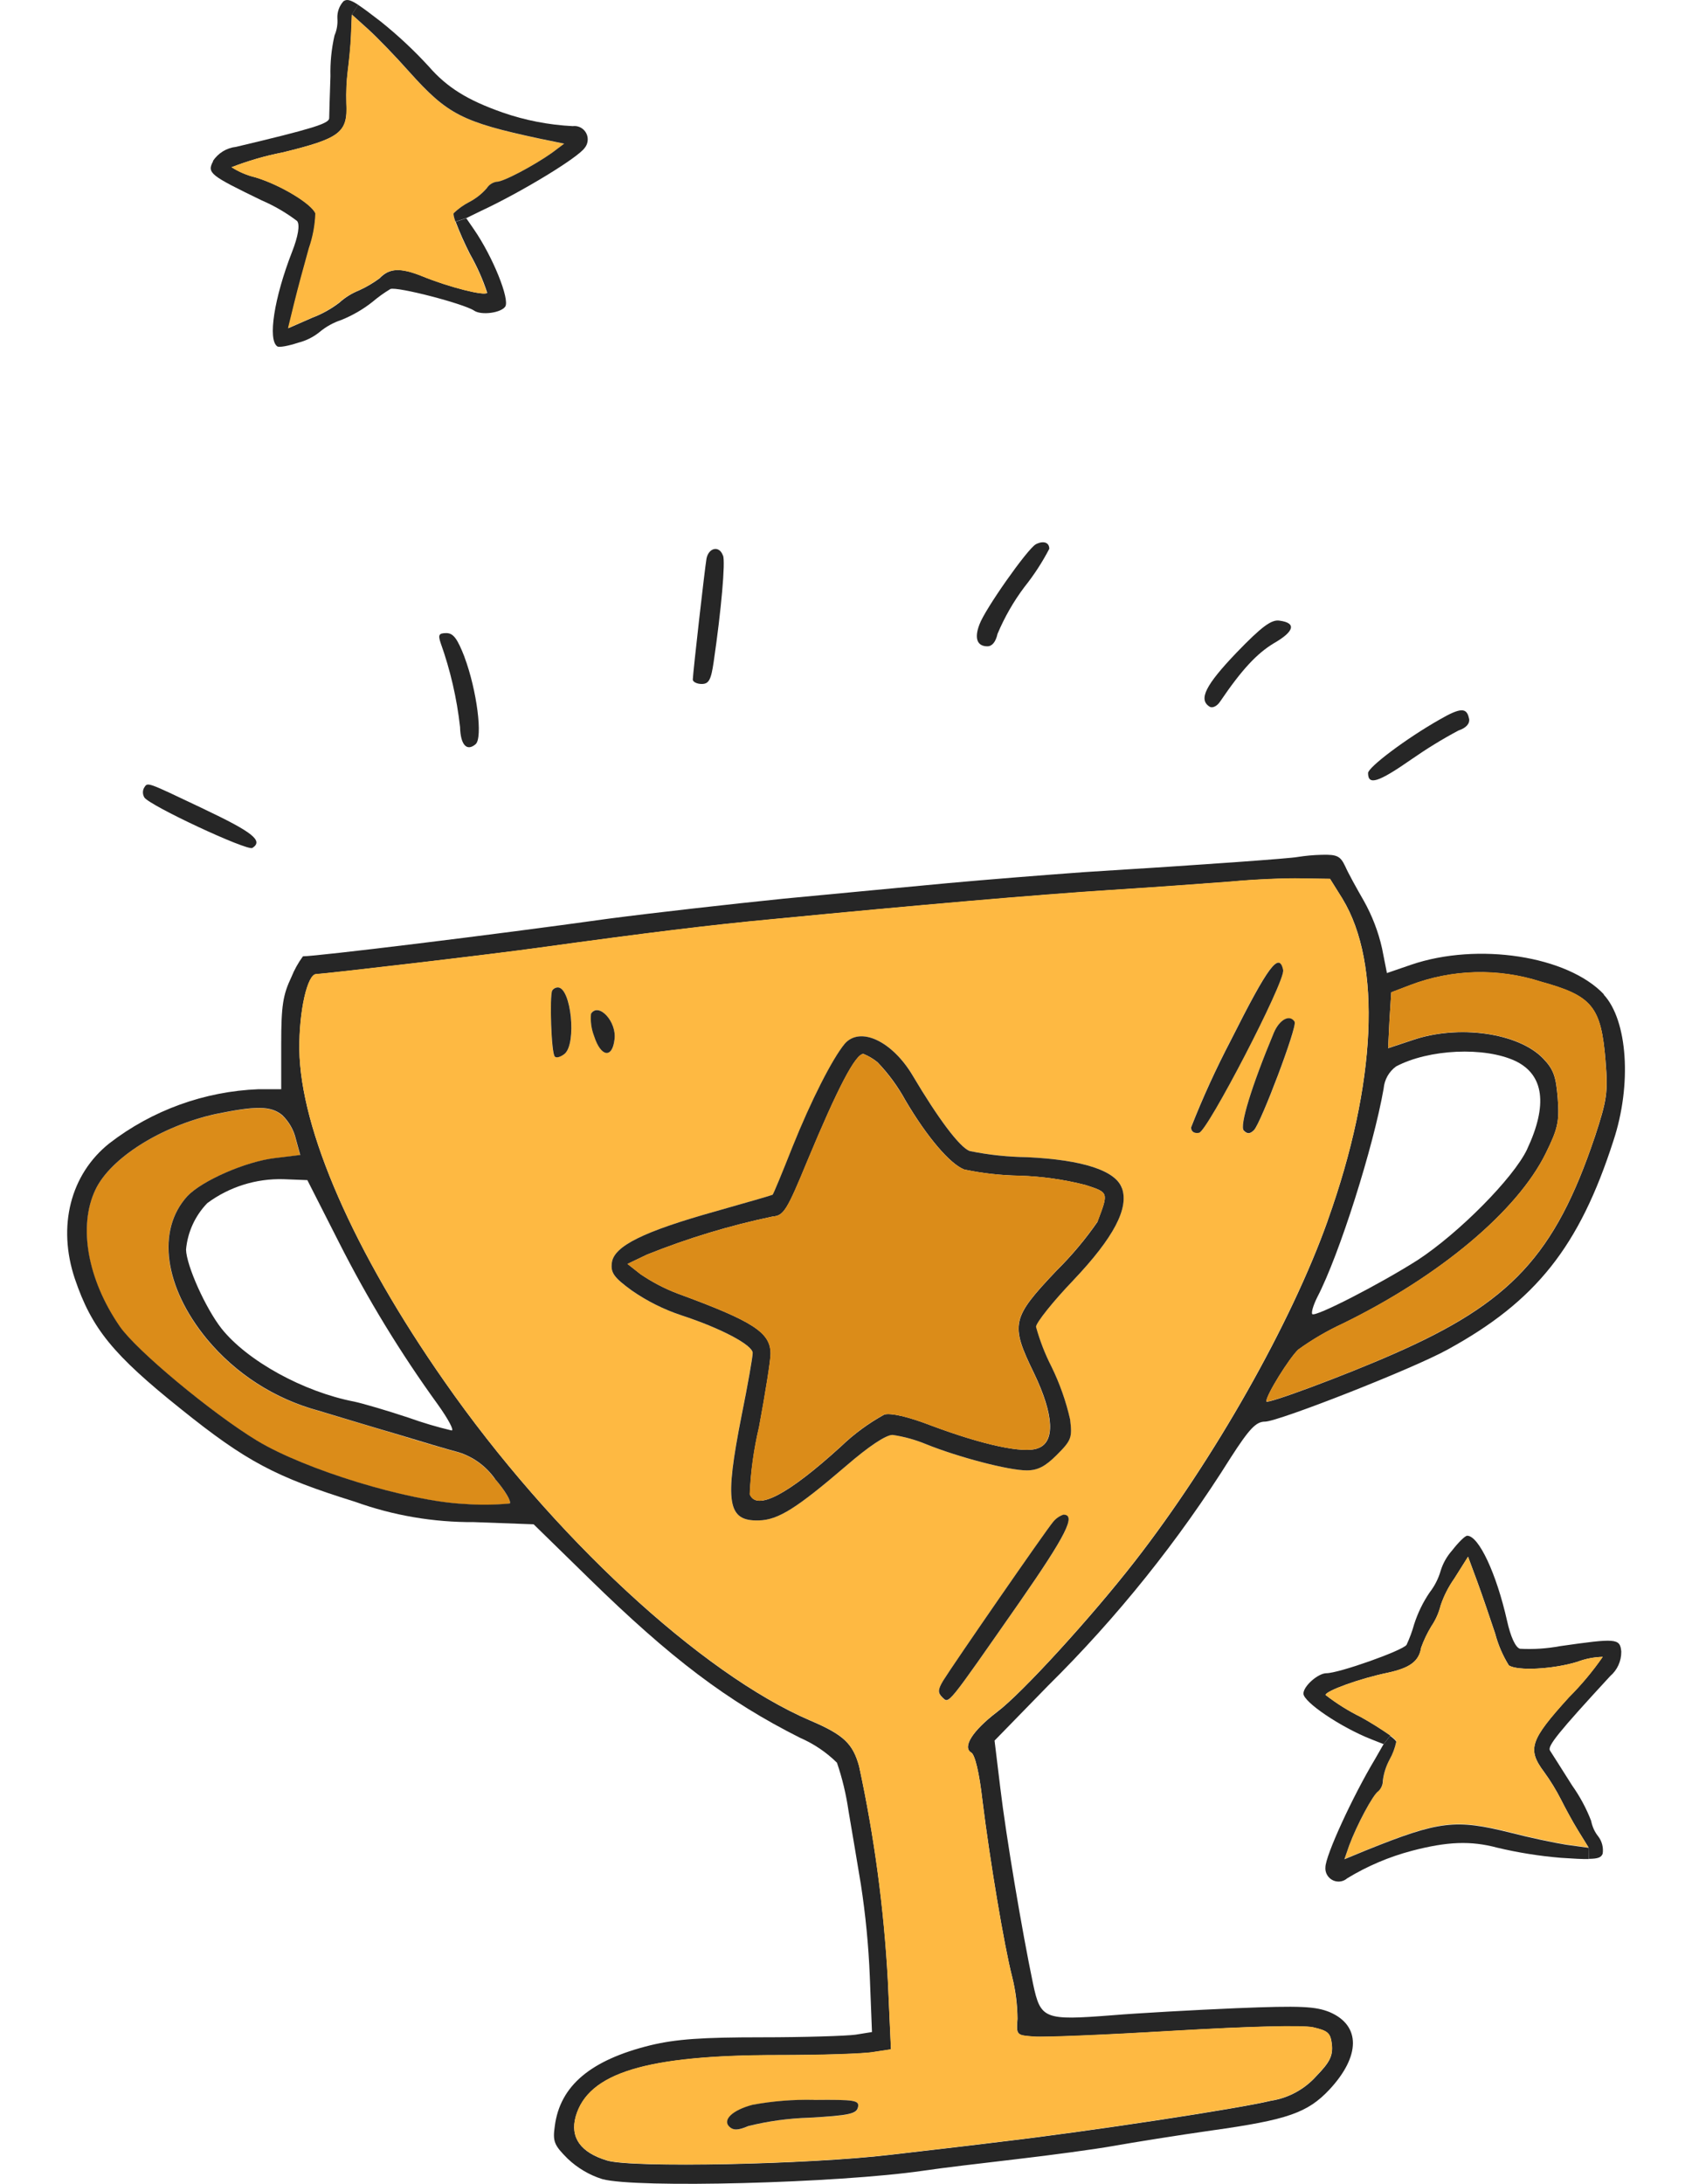 <?xml version="1.0" encoding="UTF-8"?><svg id="Layer_1" xmlns="http://www.w3.org/2000/svg" viewBox="0 0 200 258"><defs><style>.cls-1{fill:#feb942;}.cls-1,.cls-2,.cls-3{stroke-width:0px;}.cls-2{fill:#db8c19;}.cls-3{fill:#262626;}</style></defs><g id="Group_87"><path id="Path_824" class="cls-3" d="M191.64,195.12c.01,1.11-.47,2.16-1.31,2.88-6.18,6.7-7.43,8.27-7.12,8.79.21.31,1.36,2.15,2.62,4.13.92,1.3,1.68,2.7,2.25,4.19.13.67.41,1.3.84,1.83.44.58.63,1.32.52,2.04-.16.42-.5.6-1.64.61l-.03-1.35-1.26-2.04c-.68-1.1-1.57-2.77-1.99-3.61-.58-1.13-1.24-2.22-1.99-3.25-2.04-2.72-1.68-3.77,2.93-8.85,1.46-1.47,2.8-3.06,3.98-4.76-1.02.02-2.03.22-2.98.58-2.88.89-7.12,1.1-8.11.42-.73-1.17-1.27-2.44-1.62-3.77-.63-1.89-1.57-4.66-2.15-6.23l-1.05-2.83-1.62,2.57c-.69.98-1.24,2.05-1.62,3.19-.22.88-.59,1.71-1.1,2.46-.48.79-.89,1.64-1.2,2.51-.26,1.62-1.31,2.41-3.98,2.98-3.3.68-7.32,2.15-7.32,2.62,1.3,1.01,2.7,1.89,4.19,2.62,1.19.66,2.35,1.39,3.47,2.17l-.8,1.02-1.47-.58c-3.61-1.42-8.01-4.4-8.01-5.39,0-.89,1.73-2.41,2.72-2.41,1.47,0,9-2.67,9.47-3.35.36-.78.66-1.58.89-2.41.43-1.34,1.04-2.61,1.83-3.77.59-.76,1.04-1.63,1.31-2.57.27-.89.74-1.71,1.36-2.41.73-.94,1.52-1.73,1.78-1.73,1.36,0,3.45,4.45,4.71,10.05.42,1.89.99,3.14,1.52,3.3,1.59.09,3.19-.02,4.76-.31,6.59-.94,7.07-.94,7.22.63"/><path id="Path_825" class="cls-1" d="M189.44,195.75c-1.18,1.7-2.51,3.3-3.98,4.76-4.61,5.08-4.97,6.12-2.93,8.85.75,1.03,1.41,2.11,1.99,3.24.42.84,1.31,2.51,1.99,3.61l1.26,2.04-2.62-.37c-1.42-.21-4.34-.84-6.59-1.42-6.5-1.62-8.37-1.42-16.96,2.04l-2.67,1.1.58-1.67c.89-2.35,2.83-6.02,3.45-6.39.35-.32.54-.78.52-1.26.11-.86.37-1.7.79-2.46.36-.66.63-1.36.79-2.09,0-.12-.27-.37-.72-.71-1.12-.78-2.28-1.51-3.47-2.17-1.48-.73-2.88-1.6-4.19-2.62,0-.47,4.03-1.94,7.32-2.62,2.67-.58,3.72-1.36,3.98-2.98.32-.88.72-1.72,1.2-2.51.51-.75.88-1.58,1.1-2.46.38-1.14.93-2.21,1.62-3.19l1.62-2.57,1.05,2.83c.58,1.57,1.52,4.34,2.15,6.23.35,1.33.9,2.6,1.62,3.77.99.68,5.23.47,8.11-.42.95-.36,1.96-.55,2.98-.58"/><path id="Path_826" class="cls-3" d="M187.77,218.26l.03,1.35c-.72.02-1.76-.04-3.28-.14-2.54-.21-5.06-.61-7.54-1.2-3.14-.84-5.91-.73-10.1.37-2.69.71-5.26,1.8-7.64,3.25-.64.56-1.62.5-2.19-.15-.28-.32-.42-.74-.38-1.16,0-1.36,3.19-8.32,5.86-12.77l.99-1.73.8-1.02c.45.34.72.59.72.71-.16.73-.42,1.44-.79,2.09-.41.76-.68,1.6-.79,2.46.01.47-.18.93-.52,1.26-.63.37-2.57,4.03-3.45,6.39l-.58,1.67,2.67-1.1c8.58-3.45,10.47-3.66,16.96-2.04,2.25.58,5.18,1.2,6.59,1.42l2.62.36Z"/><path id="Path_827" class="cls-2" d="M58.51,174.7c1.2,1.42,1.99,2.72,1.73,2.93-1.79.18-3.6.19-5.39.05-6.59-.31-18.79-4.03-24.49-7.48-5.34-3.25-14.29-10.68-16.23-13.5-3.82-5.55-4.92-11.83-2.88-16.12,1.78-3.77,7.79-7.54,14.18-8.95,4.81-.99,6.54-.99,7.9.11.8.76,1.37,1.75,1.62,2.83l.52,1.89-3.04.37c-3.45.42-8.58,2.67-10.31,4.5-3.66,4.03-2.72,10.73,2.3,16.85,3.42,4.12,8.02,7.08,13.19,8.48,2.46.73,6.75,2.04,9.47,2.83,2.72.84,5.91,1.78,7.12,2.09,1.74.55,3.25,1.65,4.29,3.14"/><path id="Path_828" class="cls-3" d="M189.56,117.49c2.83,3.04,3.35,10.63,1.15,17.27-4.03,12.51-9.16,18.95-19.57,24.65-4.03,2.25-20.05,8.53-21.61,8.53-1.05,0-1.83.79-4.08,4.29-6.14,9.79-13.39,18.83-21.61,26.95l-6.28,6.44.68,5.6c.68,5.71,2.57,16.91,3.87,23.13.89,4.19,1.31,4.34,9.32,3.72,3.14-.26,9.79-.63,14.76-.84,7.59-.31,9.32-.21,10.99.47,3.66,1.57,3.66,5.18-.05,9.16-2.57,2.72-4.92,3.56-13.87,4.81-4.08.58-9.32,1.42-11.62,1.83s-7.48,1.1-11.51,1.57c-4.03.47-8.95,1.05-10.99,1.36-10.1,1.47-33.97,2.09-37.95.99-1.53-.48-2.93-1.31-4.09-2.41-1.62-1.62-1.78-2.04-1.52-3.87.63-4.76,4.24-7.79,11.31-9.53,3.04-.73,6.12-.94,13.14-.94,5.02,0,10.05-.16,11.1-.31l1.94-.31-.26-6.65c-.15-3.61-.5-7.21-1.05-10.78-.37-2.3-1.05-6.23-1.47-8.74-.28-1.92-.73-3.81-1.36-5.65-1.26-1.24-2.73-2.23-4.34-2.93-8.64-4.34-15.28-9.37-24.97-18.84l-6.54-6.39-7.07-.26c-4.78.03-9.53-.78-14.03-2.4-9.42-2.93-12.87-4.76-20.57-10.94-8.06-6.44-10.57-9.53-12.56-15.4-2.09-6.22-.52-12.35,4.08-16.01,5.07-3.91,11.24-6.14,17.64-6.39h2.67v-5.39c0-4.5.21-5.76,1.2-7.85.35-.87.81-1.7,1.37-2.46,1.62,0,21.93-2.46,36.17-4.45,5.18-.68,14.5-1.73,20.67-2.36,6.18-.58,14.92-1.42,19.37-1.83s11.78-.99,16.22-1.31c14.45-.89,24.34-1.62,25.12-1.78.95-.15,1.91-.24,2.88-.26,1.83-.05,2.2.16,2.77,1.36.37.84,1.36,2.62,2.2,4.08.98,1.75,1.71,3.64,2.15,5.6l.58,2.93,2.88-.99c7.85-2.67,18.47-1.05,22.77,3.51M188.52,134.29c1.42-4.34,1.57-5.23,1.26-8.95-.52-6.44-1.57-7.69-7.64-9.37-5.06-1.63-10.53-1.48-15.49.42l-2.2.84-.21,3.3-.16,3.3,2.83-.94c5.44-1.89,12.56-.89,15.49,2.15,1.26,1.31,1.52,2.15,1.73,4.71.21,2.77,0,3.61-1.42,6.5-3.35,6.8-12.51,14.5-23.97,20.1-1.86.86-3.63,1.89-5.29,3.09-1.05.99-3.77,5.34-3.77,6.12,0,.37,9.21-3.04,15.02-5.6,13.87-6.07,19.1-11.67,23.81-25.65M180.51,135.76c2.46-5.23,1.99-8.79-1.36-10.41-3.66-1.73-10.26-1.42-14.13.63-.85.62-1.38,1.57-1.47,2.62-1.2,6.86-5.23,19.63-7.85,24.65-.47.94-.73,1.83-.58,1.99.37.37,8.01-3.56,12.46-6.39,4.87-3.19,11.31-9.68,12.93-13.08M156.96,144.13c5.76-16.12,6.39-30.3,1.73-37.95l-1.47-2.35-3.35-.05c-1.89-.05-5.65.11-8.37.37-2.72.21-9.11.68-14.13.99-8.9.58-22.82,1.78-40.03,3.45-7.32.68-14.92,1.62-27.48,3.35-5.6.79-25.28,3.09-26.48,3.14-1.05,0-2.04,4.4-1.99,8.9.1,9.47,6.44,23.92,17.17,39.25,12.67,18.16,30.3,34.49,43.23,40.03,3.93,1.67,5.02,2.72,5.76,5.39,1.8,8.32,2.94,16.78,3.4,25.28l.37,8.17-2.04.31c-1.1.21-6.18.37-11.31.37-15.54,0-22.45,2.09-23.92,7.27-.68,2.46.58,4.24,3.72,5.18,2.93.89,23.81.47,33.5-.68,3.56-.42,9.58-1.1,13.29-1.57,10.21-1.2,27.79-3.87,31.66-4.81,2.08-.32,3.99-1.36,5.39-2.93,1.57-1.62,1.94-2.35,1.83-3.66-.16-1.42-.42-1.67-2.25-2.09-1.31-.26-7.48-.11-16.49.42-7.9.47-15.33.79-16.49.68-2.04-.16-2.09-.16-1.94-2.09-.01-1.68-.22-3.34-.63-4.97-.94-3.66-2.62-13.66-3.51-20.83-.37-3.3-.89-5.39-1.31-5.65-1.1-.63.1-2.57,3.04-4.81,2.93-2.2,11.15-11.2,16.28-17.79,9.37-12.04,18.53-28.21,22.82-40.3M60.24,177.63c.26-.21-.52-1.52-1.73-2.93-1.05-1.49-2.55-2.59-4.29-3.14-1.2-.31-4.4-1.26-7.12-2.09-2.72-.79-7.01-2.09-9.47-2.83-5.17-1.4-9.77-4.36-13.19-8.48-5.02-6.12-5.97-12.82-2.3-16.85,1.73-1.83,6.86-4.08,10.31-4.5l3.04-.37-.52-1.89c-.25-1.08-.82-2.06-1.62-2.83-1.36-1.1-3.09-1.1-7.9-.11-6.39,1.42-12.4,5.18-14.18,8.95-2.04,4.29-.94,10.57,2.88,16.12,1.94,2.83,10.89,10.26,16.22,13.5,5.71,3.45,17.9,7.17,24.49,7.48,1.8.14,3.6.12,5.39-.05M53.39,168.98c.31,0-.42-1.36-1.62-3.04-4.41-6.08-8.33-12.51-11.72-19.21l-3.72-7.32-2.83-.11c-3.23-.09-6.4.9-9,2.83-1.44,1.49-2.33,3.43-2.51,5.49.05,1.89,2.3,6.91,4.19,9.32,3.04,3.82,9.68,7.48,15.71,8.64.99.21,3.87,1.05,6.39,1.89,1.68.6,3.39,1.11,5.13,1.52"/><path id="Path_829" class="cls-2" d="M189.77,125.34c.31,3.72.16,4.61-1.26,8.95-4.71,13.97-9.94,19.57-23.81,25.65-5.81,2.57-15.02,5.97-15.02,5.6,0-.79,2.72-5.13,3.77-6.12,1.66-1.2,3.43-2.23,5.29-3.09,11.46-5.6,20.62-13.29,23.97-20.1,1.42-2.88,1.62-3.72,1.42-6.5-.21-2.57-.47-3.4-1.73-4.71-2.93-3.04-10.05-4.03-15.49-2.15l-2.83.94.16-3.3.21-3.3,2.2-.84c4.97-1.9,10.43-2.05,15.49-.42,6.07,1.67,7.12,2.93,7.64,9.37"/><path id="Path_830" class="cls-3" d="M173.65,84.88c.11.58-.31,1.1-1.26,1.42-1.92,1.02-3.77,2.16-5.55,3.4-3.98,2.77-5.13,3.09-5.13,1.62,0-.68,4.5-4.08,8.48-6.33,2.46-1.42,3.19-1.42,3.45-.11"/><path id="Path_831" class="cls-1" d="M158.68,106.18c4.66,7.64,4.03,21.83-1.73,37.95-4.29,12.09-13.45,28.26-22.82,40.3-5.13,6.59-13.34,15.6-16.28,17.79-2.93,2.25-4.13,4.19-3.04,4.81.42.26.94,2.35,1.31,5.65.89,7.17,2.57,17.17,3.51,20.83.4,1.63.61,3.3.63,4.97-.16,1.94-.11,1.94,1.94,2.09,1.15.1,8.58-.21,16.49-.68,9-.52,15.18-.68,16.49-.42,1.83.42,2.09.68,2.25,2.09.11,1.31-.26,2.04-1.83,3.66-1.4,1.58-3.31,2.61-5.39,2.93-3.87.94-21.46,3.61-31.66,4.81-3.72.47-9.73,1.15-13.29,1.57-9.68,1.15-30.57,1.57-33.5.68-3.14-.94-4.4-2.72-3.72-5.18,1.47-5.18,8.37-7.27,23.92-7.27,5.13,0,10.21-.16,11.31-.37l2.04-.31-.37-8.17c-.47-8.5-1.6-16.95-3.4-25.28-.73-2.67-1.83-3.72-5.76-5.39-12.93-5.55-30.57-21.88-43.23-40.03-10.73-15.33-17.06-29.78-17.17-39.25-.05-4.5.94-8.9,1.99-8.9,1.2-.05,20.88-2.35,26.48-3.14,12.56-1.73,20.15-2.67,27.48-3.35,17.22-1.67,31.14-2.88,40.03-3.45,5.02-.31,11.41-.79,14.13-.99,2.72-.26,6.5-.42,8.37-.37l3.35.05,1.47,2.35ZM148.22,133.51c.84-.84,5.13-12.19,4.81-12.77-.58-.94-1.78-.31-2.46,1.26-2.67,6.39-4.08,11.04-3.56,11.57.42.42.73.42,1.2-.05M141.72,133.82c.99-.16,10.21-17.9,9.94-19.21-.47-2.25-1.78-.47-6.18,8.27-1.75,3.35-3.33,6.79-4.71,10.31,0,.47.37.73.94.63M126.86,151.25c4.81-5.08,6.59-8.53,5.76-10.89-.73-2.09-4.66-3.35-11.2-3.66-2.29-.03-4.56-.28-6.8-.73-1.2-.47-3.72-3.82-6.75-8.95-2.41-4.03-6.18-5.81-8.01-3.72-1.47,1.78-3.98,6.7-6.18,12.19-1.2,3.04-2.25,5.55-2.36,5.65-.05.05-3.14.94-6.86,1.99-8.37,2.35-11.93,4.08-12.14,6.07-.16,1.15.26,1.73,2.35,3.25,1.8,1.25,3.78,2.24,5.86,2.93,4.66,1.52,8.43,3.51,8.43,4.45,0,.47-.58,3.77-1.31,7.38-2.04,10.31-1.67,12.51,2.04,12.4,2.3-.05,4.5-1.47,10.31-6.44,2.67-2.3,4.71-3.66,5.49-3.66,1.37.2,2.7.57,3.98,1.1,3.77,1.52,9.73,3.09,11.88,3.09,1.31,0,2.2-.47,3.56-1.83,1.73-1.73,1.83-2.04,1.57-4.19-.49-2.16-1.22-4.25-2.2-6.23-.77-1.5-1.38-3.08-1.83-4.71,0-.47,1.99-2.98,4.4-5.49M120.53,189.25c5.49-7.9,6.7-10.31,5.18-10.31-.5.17-.93.48-1.26.89-.89,1.05-11.78,16.8-12.98,18.74-.63,1.05-.63,1.42-.11,1.94.84.79.42,1.26,9.16-11.25M101.43,248.91c.16-.79-.37-.89-5.23-.84-2.42-.05-4.84.14-7.22.58-2.41.63-3.56,1.78-2.77,2.57.47.47,1.05.47,2.25-.05,2.36-.59,4.79-.93,7.22-.99,4.76-.26,5.6-.47,5.76-1.26M72.64,122.77c.26-2.09-1.89-4.4-2.77-3.04-.09.91.03,1.82.37,2.67.79,2.46,2.15,2.67,2.41.37M66.73,124.5c1.47-1.2.79-7.85-.79-7.85-.27,0-.53.14-.68.37-.31.68-.11,7.43.31,7.79.16.21.68.05,1.15-.31"/><path id="Path_832" class="cls-3" d="M153.03,120.73c.31.58-3.98,11.93-4.81,12.77-.47.47-.79.47-1.2.05-.52-.52.89-5.18,3.56-11.57.68-1.57,1.89-2.2,2.46-1.26"/><path id="Path_833" class="cls-3" d="M151.67,114.61c.26,1.31-8.95,19.05-9.94,19.21-.58.11-.94-.16-.94-.63,1.38-3.52,2.96-6.96,4.71-10.31,4.4-8.74,5.7-10.52,6.18-8.27"/><path id="Path_834" class="cls-3" d="M151.25,73.32c1.99.26,1.78,1.26-.68,2.67-1.99,1.2-3.77,3.09-6.33,6.86-.37.58-.94.84-1.26.63-1.36-.84-.47-2.57,3.19-6.39,2.98-3.09,4.13-3.93,5.08-3.77"/><path id="Path_835" class="cls-3" d="M132.62,140.36c.84,2.35-.94,5.81-5.76,10.89-2.41,2.51-4.4,5.02-4.4,5.49.45,1.63,1.06,3.21,1.83,4.71.97,1.98,1.71,4.07,2.2,6.23.26,2.15.16,2.46-1.57,4.19-1.36,1.36-2.25,1.83-3.56,1.83-2.15,0-8.11-1.57-11.88-3.09-1.28-.53-2.61-.9-3.98-1.1-.79,0-2.83,1.36-5.49,3.66-5.81,4.97-8.01,6.39-10.31,6.44-3.72.11-4.08-2.09-2.04-12.4.73-3.61,1.31-6.91,1.31-7.38,0-.94-3.77-2.93-8.43-4.45-2.08-.69-4.06-1.68-5.86-2.93-2.09-1.52-2.51-2.09-2.36-3.25.21-1.99,3.77-3.72,12.14-6.07,3.72-1.05,6.8-1.94,6.86-1.99.11-.1,1.15-2.62,2.35-5.65,2.2-5.49,4.71-10.41,6.18-12.19,1.83-2.09,5.6-.31,8.01,3.72,3.04,5.13,5.55,8.48,6.75,8.95,2.24.46,4.52.7,6.8.73,6.54.31,10.47,1.57,11.2,3.66M129.74,144.28c1.31-3.45,1.31-3.4-1.42-4.29-2.55-.65-5.16-1.02-7.79-1.1-2.2-.04-4.39-.28-6.54-.73-1.67-.63-4.4-3.82-6.96-8.17-.9-1.64-2-3.15-3.3-4.5-.5-.41-1.07-.75-1.67-.99-.94,0-3.04,4.03-6.59,12.56-2.46,5.97-2.83,6.54-4.13,6.65-5.08,1.06-10.05,2.57-14.86,4.5l-2.3,1.1,1.52,1.2c1.37.94,2.85,1.71,4.4,2.3,9,3.3,10.99,4.61,10.99,7.12,0,.79-.63,4.71-1.36,8.64-.62,2.61-.99,5.27-1.1,7.95.79,1.99,4.45.11,10.78-5.65,1.54-1.48,3.26-2.74,5.13-3.77.79-.21,2.83.26,5.55,1.31,6.02,2.25,10.94,3.35,12.61,2.67,2.04-.73,1.89-3.93-.47-8.85-2.83-5.81-2.67-6.5,2.62-12.09,1.82-1.8,3.47-3.76,4.92-5.86"/><path id="Path_836" class="cls-2" d="M128.33,139.99c2.72.89,2.72.84,1.42,4.29-1.45,2.1-3.1,4.06-4.92,5.86-5.29,5.6-5.44,6.28-2.62,12.09,2.35,4.92,2.51,8.11.47,8.85-1.67.68-6.59-.42-12.61-2.67-2.72-1.05-4.76-1.52-5.55-1.31-1.87,1.02-3.59,2.29-5.13,3.77-6.33,5.76-10,7.64-10.78,5.65.11-2.68.48-5.34,1.1-7.95.73-3.93,1.36-7.85,1.36-8.64,0-2.51-1.99-3.82-10.99-7.12-1.55-.59-3.03-1.37-4.4-2.3l-1.52-1.2,2.3-1.1c4.81-1.93,9.79-3.44,14.86-4.5,1.31-.11,1.67-.68,4.13-6.65,3.56-8.53,5.65-12.56,6.59-12.56.61.24,1.17.58,1.67.99,1.29,1.35,2.4,2.86,3.3,4.5,2.57,4.34,5.29,7.54,6.96,8.16,2.15.45,4.34.7,6.54.73,2.63.08,5.24.45,7.79,1.1"/><path id="Path_837" class="cls-3" d="M125.71,178.93c1.52,0,.31,2.41-5.18,10.31-8.74,12.51-8.32,12.04-9.16,11.25-.52-.52-.52-.89.11-1.94,1.2-1.94,12.09-17.69,12.98-18.74.32-.41.76-.72,1.26-.89"/><path id="Path_838" class="cls-3" d="M122.41,64.31c.89-.47,1.62-.26,1.62.52-.83,1.59-1.81,3.1-2.93,4.5-1.29,1.71-2.36,3.58-3.19,5.55-.21.94-.63,1.47-1.2,1.47-1.2,0-1.57-.94-.94-2.57.63-1.78,5.65-8.9,6.65-9.47"/><path id="Path_839" class="cls-3" d="M96.19,248.07c4.87-.05,5.39.05,5.23.84s-.99.99-5.76,1.26c-2.44.07-4.86.4-7.22.99-1.2.52-1.78.52-2.25.05-.79-.79.37-1.94,2.77-2.57,2.38-.44,4.8-.63,7.22-.58"/><path id="Path_840" class="cls-3" d="M85.46,65.62c.31.68-.21,6.5-1.1,12.56-.31,2.15-.58,2.62-1.42,2.62-.58,0-1.05-.26-1.05-.52.05-1.1,1.42-13.14,1.62-14.29.26-1.31,1.52-1.57,1.94-.37"/><path id="Path_841" class="cls-3" d="M69.87,119.74c.89-1.36,3.04.94,2.77,3.04-.26,2.3-1.62,2.09-2.41-.37-.33-.85-.46-1.76-.37-2.67"/><path id="Path_842" class="cls-3" d="M65.94,116.65c1.57,0,2.25,6.65.79,7.85-.47.37-.99.52-1.15.31-.42-.37-.63-7.12-.31-7.79.15-.23.41-.37.68-.37"/><path id="Path_843" class="cls-3" d="M54.9,77.61c1.47,3.93,2.2,9.58,1.31,10.31-1.05.89-1.78.05-1.83-2.04-.38-3.39-1.15-6.73-2.3-9.94-.31-.94-.21-1.15.68-1.15.84,0,1.31.68,2.15,2.83"/><path id="Path_844" class="cls-3" d="M24.07,95.56c5.86,2.77,7.07,3.77,5.76,4.61-.63.37-12.19-5.02-12.77-5.97-.2-.34-.22-.75-.05-1.1.47-.73.11-.84,7.07,2.46"/></g><g id="Group_93"><path id="Path_892" class="cls-3" d="M25.16,19.03c.62-.94,1.62-1.56,2.74-1.68,9.02-2.14,10.97-2.75,11.01-3.37,0-.38.07-2.58.15-4.98-.04-1.62.12-3.23.48-4.81.28-.64.39-1.33.34-2.02-.04-.74.22-1.47.72-2.02.37-.26.76-.22,1.74.42l-.74,1.15-.1,2.44c-.05,1.31-.25,3.23-.38,4.18-.16,1.28-.21,2.58-.17,3.87.17,3.46-.73,4.13-7.5,5.79-2.07.4-4.1.99-6.06,1.75.87.56,1.84.97,2.85,1.21,2.93.89,6.63,3.12,7.08,4.26-.05,1.4-.31,2.78-.77,4.1-.54,1.95-1.33,4.82-1.73,6.47l-.73,2.98,2.83-1.24c1.14-.43,2.22-1.03,3.19-1.77.68-.62,1.47-1.11,2.32-1.45.86-.39,1.68-.87,2.44-1.43,1.15-1.22,2.47-1.29,5.05-.25,3.17,1.3,7.4,2.36,7.67,1.96-.52-1.6-1.21-3.13-2.04-4.59-.63-1.24-1.2-2.51-1.69-3.81l1.26-.4.91,1.32c2.24,3.25,4.25,8.27,3.69,9.11-.51.75-2.83,1.05-3.67.48-1.24-.83-9.11-2.87-9.9-2.56-.75.45-1.46.96-2.12,1.52-1.12.89-2.36,1.6-3.69,2.14-.94.31-1.81.79-2.56,1.42-.74.6-1.6,1.03-2.52,1.26-1.15.38-2.26.59-2.48.44-1.15-.77-.38-5.72,1.74-11.16.72-1.83.95-3.21.6-3.65-1.29-.98-2.7-1.8-4.19-2.44-6.1-2.96-6.5-3.22-5.73-4.64"/><path id="Path_893" class="cls-1" d="M27.37,19.75c1.97-.76,3.99-1.35,6.06-1.75,6.77-1.66,7.68-2.34,7.5-5.79-.04-1.29.01-2.59.17-3.87.12-.94.33-2.86.38-4.18l.1-2.44,2,1.8c1.07.98,3.19,3.18,4.76,4.94,4.55,5.06,6.26,5.96,15.46,7.93l2.88.59-1.44,1.08c-2.09,1.48-5.81,3.47-6.55,3.42-.48.08-.9.35-1.16.76-.58.67-1.28,1.22-2.06,1.63-.68.35-1.3.79-1.85,1.32-.07.1.02.46.2,1,.5,1.3,1.06,2.57,1.69,3.81.84,1.46,1.52,2.99,2.04,4.59-.27.4-4.5-.66-7.67-1.96-2.58-1.03-3.91-.97-5.05.25-.76.56-1.58,1.04-2.44,1.43-.85.34-1.64.83-2.33,1.45-.97.74-2.05,1.34-3.19,1.77l-2.83,1.24.73-2.98c.4-1.65,1.19-4.53,1.73-6.47.46-1.32.72-2.7.77-4.1-.45-1.14-4.15-3.38-7.08-4.26-1.01-.24-1.97-.65-2.85-1.21"/><path id="Path_894" class="cls-3" d="M41.59,1.72l.74-1.15c.61.4,1.46,1.04,2.68,1.98,2.02,1.62,3.92,3.39,5.67,5.3,2.17,2.49,4.57,3.98,8.73,5.44,2.67.93,5.47,1.47,8.29,1.61.86-.11,1.65.5,1.76,1.37.05.43-.07.86-.34,1.19-.77,1.15-7.43,5.2-12.21,7.43l-1.82.89-1.26.4c-.19-.54-.27-.9-.2-1,.55-.53,1.17-.97,1.85-1.32.78-.41,1.48-.96,2.06-1.63.26-.41.68-.68,1.16-.76.74.05,4.46-1.94,6.55-3.42l1.44-1.08-2.88-.59c-9.21-1.97-10.91-2.86-15.46-7.93-1.57-1.77-3.69-3.96-4.76-4.94l-2-1.8Z"/></g></svg>
